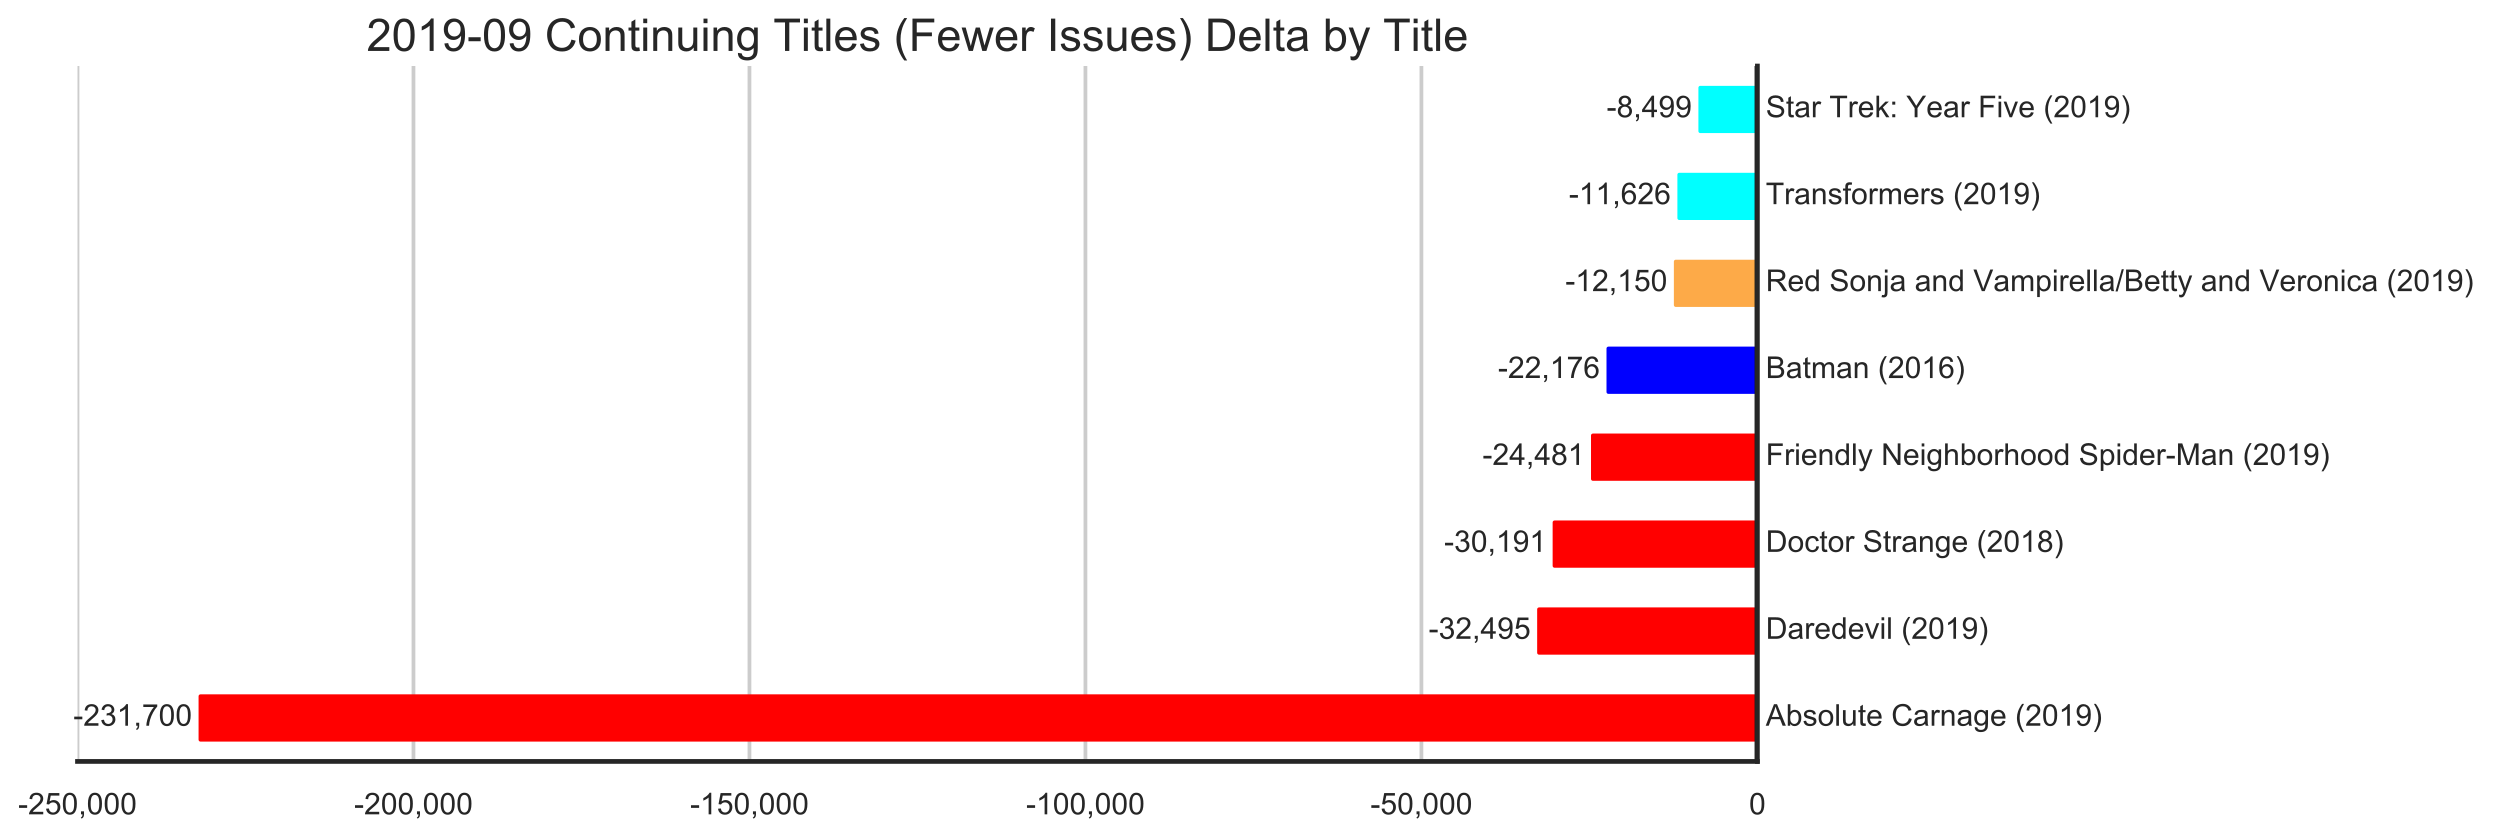 <?xml version="1.0" encoding="utf-8" standalone="no"?>
<!DOCTYPE svg PUBLIC "-//W3C//DTD SVG 1.1//EN"
  "http://www.w3.org/Graphics/SVG/1.1/DTD/svg11.dtd">
<!-- Created with matplotlib (https://matplotlib.org/) -->
<svg height="334.178pt" version="1.1" viewBox="0 0 996.481 334.178" width="996.481pt" xmlns="http://www.w3.org/2000/svg" xmlns:xlink="http://www.w3.org/1999/xlink">
 <defs>
  <style type="text/css">
*{stroke-linecap:butt;stroke-linejoin:round;}
  </style>
 </defs>
 <g id="figure_1">
  <g id="patch_1">
   <path d="M 0 334.178 
L 996.481 334.178 
L 996.481 0 
L 0 0 
z
" style="fill:#ffffff;"/>
  </g>
  <g id="axes_1">
   <g id="patch_2">
    <path d="M 30.884 303.503 
L 700.484 303.503 
L 700.484 26.303 
L 30.884 26.303 
z
" style="fill:#ffffff;"/>
   </g>
   <g id="matplotlib.axis_1">
    <g id="xtick_1">
     <g id="line2d_1">
      <path clip-path="url(#p18f985af17)" d="M 30.884 303.503 
L 30.884 26.303 
" style="fill:none;stroke:#cccccc;stroke-linecap:round;stroke-width:1.5;"/>
     </g>
     <g id="text_1">
      <!-- -250,000 -->
      <defs>
       <path d="M 3.172 21.484 
L 3.172 30.328 
L 30.172 30.328 
L 30.172 21.484 
z
" id="ArialMT-45"/>
       <path d="M 50.344 8.453 
L 50.344 0 
L 3.031 0 
Q 2.938 3.172 4.047 6.109 
Q 5.859 10.938 9.828 15.625 
Q 13.812 20.312 21.344 26.469 
Q 33.016 36.031 37.109 41.625 
Q 41.219 47.219 41.219 52.203 
Q 41.219 57.422 37.469 61 
Q 33.734 64.594 27.734 64.594 
Q 21.391 64.594 17.578 60.781 
Q 13.766 56.984 13.719 50.25 
L 4.688 51.172 
Q 5.609 61.281 11.656 66.578 
Q 17.719 71.875 27.938 71.875 
Q 38.234 71.875 44.234 66.156 
Q 50.25 60.453 50.25 52 
Q 50.25 47.703 48.484 43.547 
Q 46.734 39.406 42.656 34.812 
Q 38.578 30.219 29.109 22.219 
Q 21.188 15.578 18.938 13.203 
Q 16.703 10.844 15.234 8.453 
z
" id="ArialMT-50"/>
       <path d="M 4.156 18.75 
L 13.375 19.531 
Q 14.406 12.797 18.141 9.391 
Q 21.875 6 27.156 6 
Q 33.5 6 37.891 10.781 
Q 42.281 15.578 42.281 23.484 
Q 42.281 31 38.062 35.344 
Q 33.844 39.703 27 39.703 
Q 22.75 39.703 19.328 37.766 
Q 15.922 35.844 13.969 32.766 
L 5.719 33.844 
L 12.641 70.609 
L 48.25 70.609 
L 48.25 62.203 
L 19.672 62.203 
L 15.828 42.969 
Q 22.266 47.469 29.344 47.469 
Q 38.719 47.469 45.156 40.969 
Q 51.609 34.469 51.609 24.266 
Q 51.609 14.547 45.953 7.469 
Q 39.062 -1.219 27.156 -1.219 
Q 17.391 -1.219 11.203 4.25 
Q 5.031 9.719 4.156 18.75 
z
" id="ArialMT-53"/>
       <path d="M 4.156 35.297 
Q 4.156 48 6.766 55.734 
Q 9.375 63.484 14.516 67.672 
Q 19.672 71.875 27.484 71.875 
Q 33.25 71.875 37.594 69.547 
Q 41.938 67.234 44.766 62.859 
Q 47.609 58.5 49.219 52.219 
Q 50.828 45.953 50.828 35.297 
Q 50.828 22.703 48.234 14.969 
Q 45.656 7.234 40.5 3 
Q 35.359 -1.219 27.484 -1.219 
Q 17.141 -1.219 11.234 6.203 
Q 4.156 15.141 4.156 35.297 
z
M 13.188 35.297 
Q 13.188 17.672 17.312 11.828 
Q 21.438 6 27.484 6 
Q 33.547 6 37.672 11.859 
Q 41.797 17.719 41.797 35.297 
Q 41.797 52.984 37.672 58.781 
Q 33.547 64.594 27.391 64.594 
Q 21.344 64.594 17.719 59.469 
Q 13.188 52.938 13.188 35.297 
z
" id="ArialMT-48"/>
       <path d="M 8.891 0 
L 8.891 10.016 
L 18.891 10.016 
L 18.891 0 
Q 18.891 -5.516 16.938 -8.906 
Q 14.984 -12.312 10.75 -14.156 
L 8.297 -10.406 
Q 11.078 -9.188 12.391 -6.812 
Q 13.719 -4.438 13.875 0 
z
" id="ArialMT-44"/>
      </defs>
      <g style="fill:#262626;" transform="translate(7.2 324.593)scale(0.12 -0.12)">
       <use xlink:href="#ArialMT-45"/>
       <use x="33.301" xlink:href="#ArialMT-50"/>
       <use x="88.916" xlink:href="#ArialMT-53"/>
       <use x="144.531" xlink:href="#ArialMT-48"/>
       <use x="200.146" xlink:href="#ArialMT-44"/>
       <use x="227.93" xlink:href="#ArialMT-48"/>
       <use x="283.545" xlink:href="#ArialMT-48"/>
       <use x="339.16" xlink:href="#ArialMT-48"/>
      </g>
     </g>
    </g>
    <g id="xtick_2">
     <g id="line2d_2">
      <path clip-path="url(#p18f985af17)" d="M 164.804 303.503 
L 164.804 26.303 
" style="fill:none;stroke:#cccccc;stroke-linecap:round;stroke-width:1.5;"/>
     </g>
     <g id="text_2">
      <!-- -200,000 -->
      <g style="fill:#262626;" transform="translate(141.12 324.593)scale(0.12 -0.12)">
       <use xlink:href="#ArialMT-45"/>
       <use x="33.301" xlink:href="#ArialMT-50"/>
       <use x="88.916" xlink:href="#ArialMT-48"/>
       <use x="144.531" xlink:href="#ArialMT-48"/>
       <use x="200.146" xlink:href="#ArialMT-44"/>
       <use x="227.93" xlink:href="#ArialMT-48"/>
       <use x="283.545" xlink:href="#ArialMT-48"/>
       <use x="339.16" xlink:href="#ArialMT-48"/>
      </g>
     </g>
    </g>
    <g id="xtick_3">
     <g id="line2d_3">
      <path clip-path="url(#p18f985af17)" d="M 298.724 303.503 
L 298.724 26.303 
" style="fill:none;stroke:#cccccc;stroke-linecap:round;stroke-width:1.5;"/>
     </g>
     <g id="text_3">
      <!-- -150,000 -->
      <defs>
       <path d="M 37.25 0 
L 28.469 0 
L 28.469 56 
Q 25.297 52.984 20.141 49.953 
Q 14.984 46.922 10.891 45.406 
L 10.891 53.906 
Q 18.266 57.375 23.781 62.297 
Q 29.297 67.234 31.594 71.875 
L 37.25 71.875 
z
" id="ArialMT-49"/>
      </defs>
      <g style="fill:#262626;" transform="translate(275.04 324.593)scale(0.12 -0.12)">
       <use xlink:href="#ArialMT-45"/>
       <use x="33.301" xlink:href="#ArialMT-49"/>
       <use x="88.916" xlink:href="#ArialMT-53"/>
       <use x="144.531" xlink:href="#ArialMT-48"/>
       <use x="200.146" xlink:href="#ArialMT-44"/>
       <use x="227.93" xlink:href="#ArialMT-48"/>
       <use x="283.545" xlink:href="#ArialMT-48"/>
       <use x="339.16" xlink:href="#ArialMT-48"/>
      </g>
     </g>
    </g>
    <g id="xtick_4">
     <g id="line2d_4">
      <path clip-path="url(#p18f985af17)" d="M 432.644 303.503 
L 432.644 26.303 
" style="fill:none;stroke:#cccccc;stroke-linecap:round;stroke-width:1.5;"/>
     </g>
     <g id="text_4">
      <!-- -100,000 -->
      <g style="fill:#262626;" transform="translate(408.96 324.593)scale(0.12 -0.12)">
       <use xlink:href="#ArialMT-45"/>
       <use x="33.301" xlink:href="#ArialMT-49"/>
       <use x="88.916" xlink:href="#ArialMT-48"/>
       <use x="144.531" xlink:href="#ArialMT-48"/>
       <use x="200.146" xlink:href="#ArialMT-44"/>
       <use x="227.93" xlink:href="#ArialMT-48"/>
       <use x="283.545" xlink:href="#ArialMT-48"/>
       <use x="339.16" xlink:href="#ArialMT-48"/>
      </g>
     </g>
    </g>
    <g id="xtick_5">
     <g id="line2d_5">
      <path clip-path="url(#p18f985af17)" d="M 566.564 303.503 
L 566.564 26.303 
" style="fill:none;stroke:#cccccc;stroke-linecap:round;stroke-width:1.5;"/>
     </g>
     <g id="text_5">
      <!-- -50,000 -->
      <g style="fill:#262626;" transform="translate(546.217 324.593)scale(0.12 -0.12)">
       <use xlink:href="#ArialMT-45"/>
       <use x="33.301" xlink:href="#ArialMT-53"/>
       <use x="88.916" xlink:href="#ArialMT-48"/>
       <use x="144.531" xlink:href="#ArialMT-44"/>
       <use x="172.314" xlink:href="#ArialMT-48"/>
       <use x="227.93" xlink:href="#ArialMT-48"/>
       <use x="283.545" xlink:href="#ArialMT-48"/>
      </g>
     </g>
    </g>
    <g id="xtick_6">
     <g id="line2d_6">
      <path clip-path="url(#p18f985af17)" d="M 700.484 303.503 
L 700.484 26.303 
" style="fill:none;stroke:#cccccc;stroke-linecap:round;stroke-width:1.5;"/>
     </g>
     <g id="text_6">
      <!-- 0 -->
      <g style="fill:#262626;" transform="translate(697.148 324.593)scale(0.12 -0.12)">
       <use xlink:href="#ArialMT-48"/>
      </g>
     </g>
    </g>
   </g>
   <g id="patch_3">
    <path clip-path="url(#p18f985af17)" d="M 700.484 34.966 
L 677.72 34.966 
L 677.72 52.291 
L 700.484 52.291 
z
" style="fill:#00ffff;stroke:#00ffff;stroke-linejoin:miter;stroke-width:1.5;"/>
   </g>
   <g id="patch_4">
    <path clip-path="url(#p18f985af17)" d="M 700.484 69.616 
L 669.345 69.616 
L 669.345 86.941 
L 700.484 86.941 
z
" style="fill:#00ffff;stroke:#00ffff;stroke-linejoin:miter;stroke-width:1.5;"/>
   </g>
   <g id="patch_5">
    <path clip-path="url(#p18f985af17)" d="M 700.484 104.266 
L 667.942 104.266 
L 667.942 121.591 
L 700.484 121.591 
z
" style="fill:#fdaa48;stroke:#fdaa48;stroke-linejoin:miter;stroke-width:1.5;"/>
   </g>
   <g id="patch_6">
    <path clip-path="url(#p18f985af17)" d="M 700.484 138.916 
L 641.088 138.916 
L 641.088 156.241 
L 700.484 156.241 
z
" style="fill:#0000ff;stroke:#0000ff;stroke-linejoin:miter;stroke-width:1.5;"/>
   </g>
   <g id="patch_7">
    <path clip-path="url(#p18f985af17)" d="M 700.484 173.566 
L 634.914 173.566 
L 634.914 190.891 
L 700.484 190.891 
z
" style="fill:#ff0000;stroke:#ff0000;stroke-linejoin:miter;stroke-width:1.5;"/>
   </g>
   <g id="patch_8">
    <path clip-path="url(#p18f985af17)" d="M 700.484 208.216 
L 619.62 208.216 
L 619.62 225.541 
L 700.484 225.541 
z
" style="fill:#ff0000;stroke:#ff0000;stroke-linejoin:miter;stroke-width:1.5;"/>
   </g>
   <g id="patch_9">
    <path clip-path="url(#p18f985af17)" d="M 700.484 242.866 
L 613.449 242.866 
L 613.449 260.191 
L 700.484 260.191 
z
" style="fill:#ff0000;stroke:#ff0000;stroke-linejoin:miter;stroke-width:1.5;"/>
   </g>
   <g id="patch_10">
    <path clip-path="url(#p18f985af17)" d="M 700.484 277.516 
L 79.899 277.516 
L 79.899 294.841 
L 700.484 294.841 
z
" style="fill:#ff0000;stroke:#ff0000;stroke-linejoin:miter;stroke-width:1.5;"/>
   </g>
   <g id="line2d_7">
    <path clip-path="url(#p18f985af17)" style="fill:none;stroke:#1a1a1a;stroke-linecap:round;stroke-width:2.25;"/>
   </g>
   <g id="line2d_8">
    <path clip-path="url(#p18f985af17)" d="M 700.484 303.503 
L 700.484 26.303 
" style="fill:none;stroke:#1a1a1a;stroke-linecap:round;stroke-width:2.25;"/>
   </g>
   <g id="patch_11">
    <path d="M 700.484 303.503 
L 700.484 26.303 
" style="fill:none;stroke:#262626;stroke-linecap:square;stroke-linejoin:miter;stroke-width:1.875;"/>
   </g>
   <g id="patch_12">
    <path d="M 30.884 303.503 
L 700.484 303.503 
" style="fill:none;stroke:#262626;stroke-linecap:square;stroke-linejoin:miter;stroke-width:1.875;"/>
   </g>
   <g id="text_7">
    <!--  Star Trek: Year Five (2019)  -->
    <defs>
     <path id="ArialMT-32"/>
     <path d="M 4.5 23 
L 13.422 23.781 
Q 14.062 18.406 16.375 14.969 
Q 18.703 11.531 23.578 9.406 
Q 28.469 7.281 34.578 7.281 
Q 39.984 7.281 44.141 8.891 
Q 48.297 10.5 50.312 13.297 
Q 52.344 16.109 52.344 19.438 
Q 52.344 22.797 50.391 25.312 
Q 48.438 27.828 43.953 29.547 
Q 41.062 30.672 31.203 33.031 
Q 21.344 35.406 17.391 37.5 
Q 12.25 40.188 9.734 44.156 
Q 7.234 48.141 7.234 53.078 
Q 7.234 58.5 10.297 63.203 
Q 13.375 67.922 19.281 70.359 
Q 25.203 72.797 32.422 72.797 
Q 40.375 72.797 46.453 70.234 
Q 52.547 67.672 55.812 62.688 
Q 59.078 57.719 59.328 51.422 
L 50.25 50.734 
Q 49.516 57.516 45.281 60.984 
Q 41.062 64.453 32.812 64.453 
Q 24.219 64.453 20.281 61.297 
Q 16.359 58.156 16.359 53.719 
Q 16.359 49.859 19.141 47.359 
Q 21.875 44.875 33.422 42.266 
Q 44.969 39.656 49.266 37.703 
Q 55.516 34.812 58.484 30.391 
Q 61.469 25.984 61.469 20.219 
Q 61.469 14.5 58.203 9.438 
Q 54.938 4.391 48.797 1.578 
Q 42.672 -1.219 35.016 -1.219 
Q 25.297 -1.219 18.719 1.609 
Q 12.156 4.438 8.422 10.125 
Q 4.688 15.828 4.5 23 
z
" id="ArialMT-83"/>
     <path d="M 25.781 7.859 
L 27.047 0.094 
Q 23.344 -0.688 20.406 -0.688 
Q 15.625 -0.688 12.984 0.828 
Q 10.359 2.344 9.281 4.812 
Q 8.203 7.281 8.203 15.188 
L 8.203 45.016 
L 1.766 45.016 
L 1.766 51.859 
L 8.203 51.859 
L 8.203 64.703 
L 16.938 69.969 
L 16.938 51.859 
L 25.781 51.859 
L 25.781 45.016 
L 16.938 45.016 
L 16.938 14.703 
Q 16.938 10.938 17.406 9.859 
Q 17.875 8.797 18.922 8.156 
Q 19.969 7.516 21.922 7.516 
Q 23.391 7.516 25.781 7.859 
z
" id="ArialMT-116"/>
     <path d="M 40.438 6.391 
Q 35.547 2.25 31.031 0.531 
Q 26.516 -1.172 21.344 -1.172 
Q 12.797 -1.172 8.203 3 
Q 3.609 7.172 3.609 13.672 
Q 3.609 17.484 5.344 20.625 
Q 7.078 23.781 9.891 25.688 
Q 12.703 27.594 16.219 28.562 
Q 18.797 29.25 24.031 29.891 
Q 34.672 31.156 39.703 32.906 
Q 39.75 34.719 39.75 35.203 
Q 39.75 40.578 37.25 42.781 
Q 33.891 45.75 27.25 45.75 
Q 21.047 45.75 18.094 43.578 
Q 15.141 41.406 13.719 35.891 
L 5.125 37.062 
Q 6.297 42.578 8.984 45.969 
Q 11.672 49.359 16.75 51.188 
Q 21.828 53.031 28.516 53.031 
Q 35.156 53.031 39.297 51.469 
Q 43.453 49.906 45.406 47.531 
Q 47.359 45.172 48.141 41.547 
Q 48.578 39.312 48.578 33.453 
L 48.578 21.734 
Q 48.578 9.469 49.141 6.219 
Q 49.703 2.984 51.375 0 
L 42.188 0 
Q 40.828 2.734 40.438 6.391 
z
M 39.703 26.031 
Q 34.906 24.078 25.344 22.703 
Q 19.922 21.922 17.672 20.938 
Q 15.438 19.969 14.203 18.094 
Q 12.984 16.219 12.984 13.922 
Q 12.984 10.406 15.641 8.062 
Q 18.312 5.719 23.438 5.719 
Q 28.516 5.719 32.469 7.938 
Q 36.422 10.156 38.281 14.016 
Q 39.703 17 39.703 22.797 
z
" id="ArialMT-97"/>
     <path d="M 6.5 0 
L 6.5 51.859 
L 14.406 51.859 
L 14.406 44 
Q 17.438 49.516 20 51.266 
Q 22.562 53.031 25.641 53.031 
Q 30.078 53.031 34.672 50.203 
L 31.641 42.047 
Q 28.422 43.953 25.203 43.953 
Q 22.312 43.953 20.016 42.219 
Q 17.719 40.484 16.75 37.406 
Q 15.281 32.719 15.281 27.156 
L 15.281 0 
z
" id="ArialMT-114"/>
     <path d="M 25.922 0 
L 25.922 63.141 
L 2.344 63.141 
L 2.344 71.578 
L 59.078 71.578 
L 59.078 63.141 
L 35.406 63.141 
L 35.406 0 
z
" id="ArialMT-84"/>
     <path d="M 42.094 16.703 
L 51.172 15.578 
Q 49.031 7.625 43.219 3.219 
Q 37.406 -1.172 28.375 -1.172 
Q 17 -1.172 10.328 5.828 
Q 3.656 12.844 3.656 25.484 
Q 3.656 38.578 10.391 45.797 
Q 17.141 53.031 27.875 53.031 
Q 38.281 53.031 44.875 45.953 
Q 51.469 38.875 51.469 26.031 
Q 51.469 25.25 51.422 23.688 
L 12.75 23.688 
Q 13.234 15.141 17.578 10.594 
Q 21.922 6.062 28.422 6.062 
Q 33.25 6.062 36.672 8.594 
Q 40.094 11.141 42.094 16.703 
z
M 13.234 30.906 
L 42.188 30.906 
Q 41.609 37.453 38.875 40.719 
Q 34.672 45.797 27.984 45.797 
Q 21.922 45.797 17.797 41.75 
Q 13.672 37.703 13.234 30.906 
z
" id="ArialMT-101"/>
     <path d="M 6.641 0 
L 6.641 71.578 
L 15.438 71.578 
L 15.438 30.766 
L 36.234 51.859 
L 47.609 51.859 
L 27.781 32.625 
L 49.609 0 
L 38.766 0 
L 21.625 26.516 
L 15.438 20.562 
L 15.438 0 
z
" id="ArialMT-107"/>
     <path d="M 9.031 41.844 
L 9.031 51.859 
L 19.047 51.859 
L 19.047 41.844 
z
M 9.031 0 
L 9.031 10.016 
L 19.047 10.016 
L 19.047 0 
z
" id="ArialMT-58"/>
     <path d="M 27.875 0 
L 27.875 30.328 
L 0.297 71.578 
L 11.812 71.578 
L 25.922 50 
Q 29.828 43.953 33.203 37.891 
Q 36.422 43.5 41.016 50.531 
L 54.891 71.578 
L 65.922 71.578 
L 37.359 30.328 
L 37.359 0 
z
" id="ArialMT-89"/>
     <path d="M 8.203 0 
L 8.203 71.578 
L 56.5 71.578 
L 56.5 63.141 
L 17.672 63.141 
L 17.672 40.969 
L 51.266 40.969 
L 51.266 32.516 
L 17.672 32.516 
L 17.672 0 
z
" id="ArialMT-70"/>
     <path d="M 6.641 61.469 
L 6.641 71.578 
L 15.438 71.578 
L 15.438 61.469 
z
M 6.641 0 
L 6.641 51.859 
L 15.438 51.859 
L 15.438 0 
z
" id="ArialMT-105"/>
     <path d="M 21 0 
L 1.266 51.859 
L 10.547 51.859 
L 21.688 20.797 
Q 23.484 15.766 25 10.359 
Q 26.172 14.453 28.266 20.219 
L 39.797 51.859 
L 48.828 51.859 
L 29.203 0 
z
" id="ArialMT-118"/>
     <path d="M 23.391 -21.047 
Q 16.109 -11.859 11.078 0.438 
Q 6.062 12.75 6.062 25.922 
Q 6.062 37.547 9.812 48.188 
Q 14.203 60.547 23.391 72.797 
L 29.688 72.797 
Q 23.781 62.641 21.875 58.297 
Q 18.891 51.562 17.188 44.234 
Q 15.094 35.109 15.094 25.875 
Q 15.094 2.391 29.688 -21.047 
z
" id="ArialMT-40"/>
     <path d="M 5.469 16.547 
L 13.922 17.328 
Q 14.984 11.375 18.016 8.688 
Q 21.047 6 25.781 6 
Q 29.828 6 32.875 7.859 
Q 35.938 9.719 37.891 12.812 
Q 39.844 15.922 41.156 21.188 
Q 42.484 26.469 42.484 31.938 
Q 42.484 32.516 42.438 33.688 
Q 39.797 29.5 35.234 26.875 
Q 30.672 24.266 25.344 24.266 
Q 16.453 24.266 10.297 30.703 
Q 4.156 37.156 4.156 47.703 
Q 4.156 58.594 10.578 65.234 
Q 17 71.875 26.656 71.875 
Q 33.641 71.875 39.422 68.109 
Q 45.219 64.359 48.219 57.391 
Q 51.219 50.438 51.219 37.25 
Q 51.219 23.531 48.234 15.406 
Q 45.266 7.281 39.375 3.031 
Q 33.5 -1.219 25.594 -1.219 
Q 17.188 -1.219 11.859 3.438 
Q 6.547 8.109 5.469 16.547 
z
M 41.453 48.141 
Q 41.453 55.719 37.422 60.156 
Q 33.406 64.594 27.734 64.594 
Q 21.875 64.594 17.531 59.812 
Q 13.188 55.031 13.188 47.406 
Q 13.188 40.578 17.312 36.297 
Q 21.438 32.031 27.484 32.031 
Q 33.594 32.031 37.516 36.297 
Q 41.453 40.578 41.453 48.141 
z
" id="ArialMT-57"/>
     <path d="M 12.359 -21.047 
L 6.062 -21.047 
Q 20.656 2.391 20.656 25.875 
Q 20.656 35.062 18.562 44.094 
Q 16.891 51.422 13.922 58.156 
Q 12.016 62.547 6.062 72.797 
L 12.359 72.797 
Q 21.531 60.547 25.922 48.188 
Q 29.688 37.547 29.688 25.922 
Q 29.688 12.75 24.625 0.438 
Q 19.578 -11.859 12.359 -21.047 
z
" id="ArialMT-41"/>
    </defs>
    <g style="fill:#262626;" transform="translate(700.484 46.733)scale(0.12 -0.12)">
     <use xlink:href="#ArialMT-32"/>
     <use x="27.783" xlink:href="#ArialMT-83"/>
     <use x="94.482" xlink:href="#ArialMT-116"/>
     <use x="122.266" xlink:href="#ArialMT-97"/>
     <use x="177.881" xlink:href="#ArialMT-114"/>
     <use x="211.182" xlink:href="#ArialMT-32"/>
     <use x="238.949" xlink:href="#ArialMT-84"/>
     <use x="299.986" xlink:href="#ArialMT-114"/>
     <use x="333.287" xlink:href="#ArialMT-101"/>
     <use x="388.902" xlink:href="#ArialMT-107"/>
     <use x="438.902" xlink:href="#ArialMT-58"/>
     <use x="466.686" xlink:href="#ArialMT-32"/>
     <use x="494.453" xlink:href="#ArialMT-89"/>
     <use x="561.012" xlink:href="#ArialMT-101"/>
     <use x="616.627" xlink:href="#ArialMT-97"/>
     <use x="672.242" xlink:href="#ArialMT-114"/>
     <use x="705.543" xlink:href="#ArialMT-32"/>
     <use x="733.326" xlink:href="#ArialMT-70"/>
     <use x="794.41" xlink:href="#ArialMT-105"/>
     <use x="816.627" xlink:href="#ArialMT-118"/>
     <use x="866.627" xlink:href="#ArialMT-101"/>
     <use x="922.242" xlink:href="#ArialMT-32"/>
     <use x="950.025" xlink:href="#ArialMT-40"/>
     <use x="983.326" xlink:href="#ArialMT-50"/>
     <use x="1038.941" xlink:href="#ArialMT-48"/>
     <use x="1094.557" xlink:href="#ArialMT-49"/>
     <use x="1150.172" xlink:href="#ArialMT-57"/>
     <use x="1205.787" xlink:href="#ArialMT-41"/>
     <use x="1239.088" xlink:href="#ArialMT-32"/>
    </g>
   </g>
   <g id="text_8">
    <!--  -8,499  -->
    <defs>
     <path d="M 17.672 38.812 
Q 12.203 40.828 9.562 44.531 
Q 6.938 48.25 6.938 53.422 
Q 6.938 61.234 12.547 66.547 
Q 18.172 71.875 27.484 71.875 
Q 36.859 71.875 42.578 66.422 
Q 48.297 60.984 48.297 53.172 
Q 48.297 48.188 45.672 44.5 
Q 43.062 40.828 37.75 38.812 
Q 44.344 36.672 47.781 31.875 
Q 51.219 27.094 51.219 20.453 
Q 51.219 11.281 44.719 5.031 
Q 38.234 -1.219 27.641 -1.219 
Q 17.047 -1.219 10.547 5.047 
Q 4.047 11.328 4.047 20.703 
Q 4.047 27.688 7.594 32.391 
Q 11.141 37.109 17.672 38.812 
z
M 15.922 53.719 
Q 15.922 48.641 19.188 45.406 
Q 22.469 42.188 27.688 42.188 
Q 32.766 42.188 36.016 45.375 
Q 39.266 48.578 39.266 53.219 
Q 39.266 58.062 35.906 61.359 
Q 32.562 64.656 27.594 64.656 
Q 22.562 64.656 19.234 61.422 
Q 15.922 58.203 15.922 53.719 
z
M 13.094 20.656 
Q 13.094 16.891 14.875 13.375 
Q 16.656 9.859 20.172 7.922 
Q 23.688 6 27.734 6 
Q 34.031 6 38.125 10.047 
Q 42.234 14.109 42.234 20.359 
Q 42.234 26.703 38.016 30.859 
Q 33.797 35.016 27.438 35.016 
Q 21.234 35.016 17.156 30.906 
Q 13.094 26.812 13.094 20.656 
z
" id="ArialMT-56"/>
     <path d="M 32.328 0 
L 32.328 17.141 
L 1.266 17.141 
L 1.266 25.203 
L 33.938 71.578 
L 41.109 71.578 
L 41.109 25.203 
L 50.781 25.203 
L 50.781 17.141 
L 41.109 17.141 
L 41.109 0 
z
M 32.328 25.203 
L 32.328 57.469 
L 9.906 25.203 
z
" id="ArialMT-52"/>
    </defs>
    <g style="fill:#262626;" transform="translate(637.031 46.731)scale(0.12 -0.12)">
     <use xlink:href="#ArialMT-32"/>
     <use x="27.783" xlink:href="#ArialMT-45"/>
     <use x="61.084" xlink:href="#ArialMT-56"/>
     <use x="116.699" xlink:href="#ArialMT-44"/>
     <use x="144.482" xlink:href="#ArialMT-52"/>
     <use x="200.098" xlink:href="#ArialMT-57"/>
     <use x="255.713" xlink:href="#ArialMT-57"/>
     <use x="311.328" xlink:href="#ArialMT-32"/>
    </g>
   </g>
   <g id="text_9">
    <!--  Transformers (2019)  -->
    <defs>
     <path d="M 6.594 0 
L 6.594 51.859 
L 14.5 51.859 
L 14.5 44.484 
Q 20.219 53.031 31 53.031 
Q 35.688 53.031 39.625 51.344 
Q 43.562 49.656 45.516 46.922 
Q 47.469 44.188 48.25 40.438 
Q 48.734 37.984 48.734 31.891 
L 48.734 0 
L 39.938 0 
L 39.938 31.547 
Q 39.938 36.922 38.906 39.578 
Q 37.891 42.234 35.281 43.812 
Q 32.672 45.406 29.156 45.406 
Q 23.531 45.406 19.453 41.844 
Q 15.375 38.281 15.375 28.328 
L 15.375 0 
z
" id="ArialMT-110"/>
     <path d="M 3.078 15.484 
L 11.766 16.844 
Q 12.5 11.625 15.844 8.844 
Q 19.188 6.062 25.203 6.062 
Q 31.25 6.062 34.172 8.516 
Q 37.109 10.984 37.109 14.312 
Q 37.109 17.281 34.516 19 
Q 32.719 20.172 25.531 21.969 
Q 15.875 24.422 12.141 26.203 
Q 8.406 27.984 6.469 31.125 
Q 4.547 34.281 4.547 38.094 
Q 4.547 41.547 6.125 44.5 
Q 7.719 47.469 10.453 49.422 
Q 12.5 50.922 16.031 51.969 
Q 19.578 53.031 23.641 53.031 
Q 29.734 53.031 34.344 51.266 
Q 38.969 49.516 41.156 46.5 
Q 43.359 43.5 44.188 38.484 
L 35.594 37.312 
Q 35.016 41.312 32.203 43.547 
Q 29.391 45.797 24.266 45.797 
Q 18.219 45.797 15.625 43.797 
Q 13.031 41.797 13.031 39.109 
Q 13.031 37.406 14.109 36.031 
Q 15.188 34.625 17.484 33.688 
Q 18.797 33.203 25.25 31.453 
Q 34.578 28.953 38.25 27.359 
Q 41.938 25.781 44.031 22.75 
Q 46.141 19.734 46.141 15.234 
Q 46.141 10.844 43.578 6.953 
Q 41.016 3.078 36.172 0.953 
Q 31.344 -1.172 25.25 -1.172 
Q 15.141 -1.172 9.844 3.031 
Q 4.547 7.234 3.078 15.484 
z
" id="ArialMT-115"/>
     <path d="M 8.688 0 
L 8.688 45.016 
L 0.922 45.016 
L 0.922 51.859 
L 8.688 51.859 
L 8.688 57.375 
Q 8.688 62.594 9.625 65.141 
Q 10.891 68.562 14.078 70.672 
Q 17.281 72.797 23.047 72.797 
Q 26.766 72.797 31.25 71.922 
L 29.938 64.266 
Q 27.203 64.75 24.75 64.75 
Q 20.75 64.75 19.094 63.031 
Q 17.438 61.328 17.438 56.641 
L 17.438 51.859 
L 27.547 51.859 
L 27.547 45.016 
L 17.438 45.016 
L 17.438 0 
z
" id="ArialMT-102"/>
     <path d="M 3.328 25.922 
Q 3.328 40.328 11.328 47.266 
Q 18.016 53.031 27.641 53.031 
Q 38.328 53.031 45.109 46.016 
Q 51.906 39.016 51.906 26.656 
Q 51.906 16.656 48.906 10.906 
Q 45.906 5.172 40.156 2 
Q 34.422 -1.172 27.641 -1.172 
Q 16.75 -1.172 10.031 5.812 
Q 3.328 12.797 3.328 25.922 
z
M 12.359 25.922 
Q 12.359 15.969 16.703 11.016 
Q 21.047 6.062 27.641 6.062 
Q 34.188 6.062 38.531 11.031 
Q 42.875 16.016 42.875 26.219 
Q 42.875 35.844 38.5 40.797 
Q 34.125 45.75 27.641 45.75 
Q 21.047 45.75 16.703 40.812 
Q 12.359 35.891 12.359 25.922 
z
" id="ArialMT-111"/>
     <path d="M 6.594 0 
L 6.594 51.859 
L 14.453 51.859 
L 14.453 44.578 
Q 16.891 48.391 20.938 50.703 
Q 25 53.031 30.172 53.031 
Q 35.938 53.031 39.625 50.641 
Q 43.312 48.25 44.828 43.953 
Q 50.984 53.031 60.844 53.031 
Q 68.562 53.031 72.703 48.75 
Q 76.859 44.484 76.859 35.594 
L 76.859 0 
L 68.109 0 
L 68.109 32.672 
Q 68.109 37.938 67.25 40.25 
Q 66.406 42.578 64.156 43.984 
Q 61.922 45.406 58.891 45.406 
Q 53.422 45.406 49.797 41.766 
Q 46.188 38.141 46.188 30.125 
L 46.188 0 
L 37.406 0 
L 37.406 33.688 
Q 37.406 39.547 35.25 42.469 
Q 33.109 45.406 28.219 45.406 
Q 24.516 45.406 21.359 43.453 
Q 18.219 41.5 16.797 37.734 
Q 15.375 33.984 15.375 26.906 
L 15.375 0 
z
" id="ArialMT-109"/>
    </defs>
    <g style="fill:#262626;" transform="translate(700.484 81.383)scale(0.12 -0.12)">
     <use xlink:href="#ArialMT-32"/>
     <use x="27.768" xlink:href="#ArialMT-84"/>
     <use x="88.805" xlink:href="#ArialMT-114"/>
     <use x="122.105" xlink:href="#ArialMT-97"/>
     <use x="177.721" xlink:href="#ArialMT-110"/>
     <use x="233.336" xlink:href="#ArialMT-115"/>
     <use x="283.336" xlink:href="#ArialMT-102"/>
     <use x="311.119" xlink:href="#ArialMT-111"/>
     <use x="366.734" xlink:href="#ArialMT-114"/>
     <use x="400.035" xlink:href="#ArialMT-109"/>
     <use x="483.336" xlink:href="#ArialMT-101"/>
     <use x="538.951" xlink:href="#ArialMT-114"/>
     <use x="572.252" xlink:href="#ArialMT-115"/>
     <use x="622.252" xlink:href="#ArialMT-32"/>
     <use x="650.035" xlink:href="#ArialMT-40"/>
     <use x="683.336" xlink:href="#ArialMT-50"/>
     <use x="738.951" xlink:href="#ArialMT-48"/>
     <use x="794.566" xlink:href="#ArialMT-49"/>
     <use x="850.182" xlink:href="#ArialMT-57"/>
     <use x="905.797" xlink:href="#ArialMT-41"/>
     <use x="939.098" xlink:href="#ArialMT-32"/>
    </g>
   </g>
   <g id="text_10">
    <!--  -11,626  -->
    <defs>
     <path d="M 49.75 54.047 
L 41.016 53.375 
Q 39.844 58.547 37.703 60.891 
Q 34.125 64.656 28.906 64.656 
Q 24.703 64.656 21.531 62.312 
Q 17.391 59.281 14.984 53.469 
Q 12.594 47.656 12.5 36.922 
Q 15.672 41.75 20.266 44.094 
Q 24.859 46.438 29.891 46.438 
Q 38.672 46.438 44.844 39.969 
Q 51.031 33.5 51.031 23.25 
Q 51.031 16.5 48.125 10.719 
Q 45.219 4.938 40.141 1.859 
Q 35.062 -1.219 28.609 -1.219 
Q 17.625 -1.219 10.688 6.859 
Q 3.766 14.938 3.766 33.5 
Q 3.766 54.25 11.422 63.672 
Q 18.109 71.875 29.438 71.875 
Q 37.891 71.875 43.281 67.141 
Q 48.688 62.406 49.75 54.047 
z
M 13.875 23.188 
Q 13.875 18.656 15.797 14.5 
Q 17.719 10.359 21.188 8.172 
Q 24.656 6 28.469 6 
Q 34.031 6 38.031 10.484 
Q 42.047 14.984 42.047 22.703 
Q 42.047 30.125 38.078 34.391 
Q 34.125 38.672 28.125 38.672 
Q 22.172 38.672 18.016 34.391 
Q 13.875 30.125 13.875 23.188 
z
" id="ArialMT-54"/>
    </defs>
    <g style="fill:#262626;" transform="translate(621.996 81.381)scale(0.12 -0.12)">
     <use xlink:href="#ArialMT-32"/>
     <use x="27.783" xlink:href="#ArialMT-45"/>
     <use x="61.084" xlink:href="#ArialMT-49"/>
     <use x="116.59" xlink:href="#ArialMT-49"/>
     <use x="172.205" xlink:href="#ArialMT-44"/>
     <use x="199.988" xlink:href="#ArialMT-54"/>
     <use x="255.604" xlink:href="#ArialMT-50"/>
     <use x="311.219" xlink:href="#ArialMT-54"/>
     <use x="366.834" xlink:href="#ArialMT-32"/>
    </g>
   </g>
   <g id="text_11">
    <!--  Red Sonja and Vampirella/Betty and Veronica (2019)  -->
    <defs>
     <path d="M 7.859 0 
L 7.859 71.578 
L 39.594 71.578 
Q 49.172 71.578 54.141 69.641 
Q 59.125 67.719 62.109 62.828 
Q 65.094 57.953 65.094 52.047 
Q 65.094 44.438 60.156 39.203 
Q 55.219 33.984 44.922 32.562 
Q 48.688 30.766 50.641 29 
Q 54.781 25.203 58.5 19.484 
L 70.953 0 
L 59.031 0 
L 49.562 14.891 
Q 45.406 21.344 42.719 24.75 
Q 40.047 28.172 37.922 29.531 
Q 35.797 30.906 33.594 31.453 
Q 31.984 31.781 28.328 31.781 
L 17.328 31.781 
L 17.328 0 
z
M 17.328 39.984 
L 37.703 39.984 
Q 44.188 39.984 47.844 41.328 
Q 51.516 42.672 53.422 45.625 
Q 55.328 48.578 55.328 52.047 
Q 55.328 57.125 51.641 60.391 
Q 47.953 63.672 39.984 63.672 
L 17.328 63.672 
z
" id="ArialMT-82"/>
     <path d="M 40.234 0 
L 40.234 6.547 
Q 35.297 -1.172 25.734 -1.172 
Q 19.531 -1.172 14.328 2.25 
Q 9.125 5.672 6.266 11.797 
Q 3.422 17.922 3.422 25.875 
Q 3.422 33.641 6 39.969 
Q 8.594 46.297 13.766 49.656 
Q 18.953 53.031 25.344 53.031 
Q 30.031 53.031 33.688 51.047 
Q 37.359 49.078 39.656 45.906 
L 39.656 71.578 
L 48.391 71.578 
L 48.391 0 
z
M 12.453 25.875 
Q 12.453 15.922 16.641 10.984 
Q 20.844 6.062 26.562 6.062 
Q 32.328 6.062 36.344 10.766 
Q 40.375 15.484 40.375 25.141 
Q 40.375 35.797 36.266 40.766 
Q 32.172 45.75 26.172 45.75 
Q 20.312 45.75 16.375 40.969 
Q 12.453 36.188 12.453 25.875 
z
" id="ArialMT-100"/>
     <path d="M 6.547 61.375 
L 6.547 71.578 
L 15.328 71.578 
L 15.328 61.375 
z
M -4.594 -20.125 
L -2.938 -12.641 
Q -0.297 -13.328 1.219 -13.328 
Q 3.906 -13.328 5.219 -11.547 
Q 6.547 -9.766 6.547 -2.641 
L 6.547 51.859 
L 15.328 51.859 
L 15.328 -2.828 
Q 15.328 -12.406 12.844 -16.156 
Q 9.672 -21.047 2.297 -21.047 
Q -1.266 -21.047 -4.594 -20.125 
z
" id="ArialMT-106"/>
     <path d="M 28.172 0 
L 0.438 71.578 
L 10.688 71.578 
L 29.297 19.578 
Q 31.547 13.328 33.062 7.859 
Q 34.719 13.719 36.922 19.578 
L 56.25 71.578 
L 65.922 71.578 
L 37.891 0 
z
" id="ArialMT-86"/>
     <path d="M 6.594 -19.875 
L 6.594 51.859 
L 14.594 51.859 
L 14.594 45.125 
Q 17.438 49.078 21 51.047 
Q 24.562 53.031 29.641 53.031 
Q 36.281 53.031 41.359 49.609 
Q 46.438 46.188 49.016 39.953 
Q 51.609 33.734 51.609 26.312 
Q 51.609 18.359 48.75 11.984 
Q 45.906 5.609 40.453 2.219 
Q 35.016 -1.172 29 -1.172 
Q 24.609 -1.172 21.109 0.688 
Q 17.625 2.547 15.375 5.375 
L 15.375 -19.875 
z
M 14.547 25.641 
Q 14.547 15.625 18.594 10.844 
Q 22.656 6.062 28.422 6.062 
Q 34.281 6.062 38.453 11.016 
Q 42.625 15.969 42.625 26.375 
Q 42.625 36.281 38.547 41.203 
Q 34.469 46.141 28.812 46.141 
Q 23.188 46.141 18.859 40.891 
Q 14.547 35.641 14.547 25.641 
z
" id="ArialMT-112"/>
     <path d="M 6.391 0 
L 6.391 71.578 
L 15.188 71.578 
L 15.188 0 
z
" id="ArialMT-108"/>
     <path d="M 0 -1.219 
L 20.75 72.797 
L 27.781 72.797 
L 7.078 -1.219 
z
" id="ArialMT-47"/>
     <path d="M 7.328 0 
L 7.328 71.578 
L 34.188 71.578 
Q 42.391 71.578 47.344 69.406 
Q 52.297 67.234 55.094 62.719 
Q 57.906 58.203 57.906 53.266 
Q 57.906 48.688 55.422 44.625 
Q 52.938 40.578 47.906 38.094 
Q 54.391 36.188 57.875 31.594 
Q 61.375 27 61.375 20.75 
Q 61.375 15.719 59.25 11.391 
Q 57.125 7.078 54 4.734 
Q 50.875 2.391 46.156 1.188 
Q 41.453 0 34.625 0 
z
M 16.797 41.5 
L 32.281 41.5 
Q 38.578 41.5 41.312 42.328 
Q 44.922 43.406 46.75 45.891 
Q 48.578 48.391 48.578 52.156 
Q 48.578 55.719 46.875 58.422 
Q 45.172 61.141 41.984 62.141 
Q 38.812 63.141 31.109 63.141 
L 16.797 63.141 
z
M 16.797 8.453 
L 34.625 8.453 
Q 39.203 8.453 41.062 8.797 
Q 44.344 9.375 46.531 10.734 
Q 48.734 12.109 50.141 14.719 
Q 51.562 17.328 51.562 20.75 
Q 51.562 24.75 49.516 27.703 
Q 47.469 30.672 43.828 31.859 
Q 40.188 33.062 33.344 33.062 
L 16.797 33.062 
z
" id="ArialMT-66"/>
     <path d="M 6.203 -19.969 
L 5.219 -11.719 
Q 8.109 -12.5 10.25 -12.5 
Q 13.188 -12.5 14.938 -11.516 
Q 16.703 -10.547 17.828 -8.797 
Q 18.656 -7.469 20.516 -2.25 
Q 20.75 -1.516 21.297 -0.094 
L 1.609 51.859 
L 11.078 51.859 
L 21.875 21.828 
Q 23.969 16.109 25.641 9.812 
Q 27.156 15.875 29.25 21.625 
L 40.328 51.859 
L 49.125 51.859 
L 29.391 -0.875 
Q 26.219 -9.422 24.469 -12.641 
Q 22.125 -17 19.094 -19.016 
Q 16.062 -21.047 11.859 -21.047 
Q 9.328 -21.047 6.203 -19.969 
z
" id="ArialMT-121"/>
     <path d="M 40.438 19 
L 49.078 17.875 
Q 47.656 8.938 41.812 3.875 
Q 35.984 -1.172 27.484 -1.172 
Q 16.844 -1.172 10.375 5.781 
Q 3.906 12.75 3.906 25.734 
Q 3.906 34.125 6.688 40.422 
Q 9.469 46.734 15.156 49.875 
Q 20.844 53.031 27.547 53.031 
Q 35.984 53.031 41.359 48.75 
Q 46.734 44.484 48.25 36.625 
L 39.703 35.297 
Q 38.484 40.531 35.375 43.156 
Q 32.281 45.797 27.875 45.797 
Q 21.234 45.797 17.078 41.031 
Q 12.938 36.281 12.938 25.984 
Q 12.938 15.531 16.938 10.797 
Q 20.953 6.062 27.391 6.062 
Q 32.562 6.062 36.031 9.234 
Q 39.5 12.406 40.438 19 
z
" id="ArialMT-99"/>
    </defs>
    <g style="fill:#262626;" transform="translate(700.484 116.033)scale(0.12 -0.12)">
     <use xlink:href="#ArialMT-32"/>
     <use x="27.783" xlink:href="#ArialMT-82"/>
     <use x="100" xlink:href="#ArialMT-101"/>
     <use x="155.615" xlink:href="#ArialMT-100"/>
     <use x="211.23" xlink:href="#ArialMT-32"/>
     <use x="239.014" xlink:href="#ArialMT-83"/>
     <use x="305.713" xlink:href="#ArialMT-111"/>
     <use x="361.328" xlink:href="#ArialMT-110"/>
     <use x="416.943" xlink:href="#ArialMT-106"/>
     <use x="439.16" xlink:href="#ArialMT-97"/>
     <use x="494.775" xlink:href="#ArialMT-32"/>
     <use x="522.559" xlink:href="#ArialMT-97"/>
     <use x="578.174" xlink:href="#ArialMT-110"/>
     <use x="633.789" xlink:href="#ArialMT-100"/>
     <use x="689.404" xlink:href="#ArialMT-32"/>
     <use x="717.188" xlink:href="#ArialMT-86"/>
     <use x="783.777" xlink:href="#ArialMT-97"/>
     <use x="839.393" xlink:href="#ArialMT-109"/>
     <use x="922.693" xlink:href="#ArialMT-112"/>
     <use x="978.309" xlink:href="#ArialMT-105"/>
     <use x="1000.525" xlink:href="#ArialMT-114"/>
     <use x="1033.826" xlink:href="#ArialMT-101"/>
     <use x="1089.441" xlink:href="#ArialMT-108"/>
     <use x="1111.658" xlink:href="#ArialMT-108"/>
     <use x="1133.875" xlink:href="#ArialMT-97"/>
     <use x="1189.49" xlink:href="#ArialMT-47"/>
     <use x="1217.273" xlink:href="#ArialMT-66"/>
     <use x="1283.973" xlink:href="#ArialMT-101"/>
     <use x="1339.588" xlink:href="#ArialMT-116"/>
     <use x="1367.371" xlink:href="#ArialMT-116"/>
     <use x="1395.154" xlink:href="#ArialMT-121"/>
     <use x="1445.154" xlink:href="#ArialMT-32"/>
     <use x="1472.938" xlink:href="#ArialMT-97"/>
     <use x="1528.553" xlink:href="#ArialMT-110"/>
     <use x="1584.168" xlink:href="#ArialMT-100"/>
     <use x="1639.783" xlink:href="#ArialMT-32"/>
     <use x="1667.566" xlink:href="#ArialMT-86"/>
     <use x="1734.188" xlink:href="#ArialMT-101"/>
     <use x="1789.803" xlink:href="#ArialMT-114"/>
     <use x="1823.104" xlink:href="#ArialMT-111"/>
     <use x="1878.719" xlink:href="#ArialMT-110"/>
     <use x="1934.334" xlink:href="#ArialMT-105"/>
     <use x="1956.551" xlink:href="#ArialMT-99"/>
     <use x="2006.551" xlink:href="#ArialMT-97"/>
     <use x="2062.166" xlink:href="#ArialMT-32"/>
     <use x="2089.949" xlink:href="#ArialMT-40"/>
     <use x="2123.25" xlink:href="#ArialMT-50"/>
     <use x="2178.865" xlink:href="#ArialMT-48"/>
     <use x="2234.48" xlink:href="#ArialMT-49"/>
     <use x="2290.096" xlink:href="#ArialMT-57"/>
     <use x="2345.711" xlink:href="#ArialMT-41"/>
     <use x="2379.012" xlink:href="#ArialMT-32"/>
    </g>
   </g>
   <g id="text_12">
    <!--  -12,150  -->
    <g style="fill:#262626;" transform="translate(620.579 116.031)scale(0.12 -0.12)">
     <use xlink:href="#ArialMT-32"/>
     <use x="27.783" xlink:href="#ArialMT-45"/>
     <use x="61.084" xlink:href="#ArialMT-49"/>
     <use x="116.699" xlink:href="#ArialMT-50"/>
     <use x="172.314" xlink:href="#ArialMT-44"/>
     <use x="200.098" xlink:href="#ArialMT-49"/>
     <use x="255.713" xlink:href="#ArialMT-53"/>
     <use x="311.328" xlink:href="#ArialMT-48"/>
     <use x="366.943" xlink:href="#ArialMT-32"/>
    </g>
   </g>
   <g id="text_13">
    <!--  Batman (2016)  -->
    <g style="fill:#262626;" transform="translate(700.484 150.683)scale(0.12 -0.12)">
     <use xlink:href="#ArialMT-32"/>
     <use x="27.783" xlink:href="#ArialMT-66"/>
     <use x="94.482" xlink:href="#ArialMT-97"/>
     <use x="150.098" xlink:href="#ArialMT-116"/>
     <use x="177.881" xlink:href="#ArialMT-109"/>
     <use x="261.182" xlink:href="#ArialMT-97"/>
     <use x="316.797" xlink:href="#ArialMT-110"/>
     <use x="372.412" xlink:href="#ArialMT-32"/>
     <use x="400.195" xlink:href="#ArialMT-40"/>
     <use x="433.496" xlink:href="#ArialMT-50"/>
     <use x="489.111" xlink:href="#ArialMT-48"/>
     <use x="544.727" xlink:href="#ArialMT-49"/>
     <use x="600.342" xlink:href="#ArialMT-54"/>
     <use x="655.957" xlink:href="#ArialMT-41"/>
     <use x="689.258" xlink:href="#ArialMT-32"/>
    </g>
   </g>
   <g id="text_14">
    <!--  -22,176  -->
    <defs>
     <path d="M 4.734 62.203 
L 4.734 70.656 
L 51.078 70.656 
L 51.078 63.812 
Q 44.234 56.547 37.516 44.484 
Q 30.812 32.422 27.156 19.672 
Q 24.516 10.688 23.781 0 
L 14.75 0 
Q 14.891 8.453 18.062 20.406 
Q 21.234 32.375 27.172 43.484 
Q 33.109 54.594 39.797 62.203 
z
" id="ArialMT-55"/>
    </defs>
    <g style="fill:#262626;" transform="translate(593.725 150.681)scale(0.12 -0.12)">
     <use xlink:href="#ArialMT-32"/>
     <use x="27.783" xlink:href="#ArialMT-45"/>
     <use x="61.084" xlink:href="#ArialMT-50"/>
     <use x="116.699" xlink:href="#ArialMT-50"/>
     <use x="172.314" xlink:href="#ArialMT-44"/>
     <use x="200.098" xlink:href="#ArialMT-49"/>
     <use x="255.713" xlink:href="#ArialMT-55"/>
     <use x="311.328" xlink:href="#ArialMT-54"/>
     <use x="366.943" xlink:href="#ArialMT-32"/>
    </g>
   </g>
   <g id="text_15">
    <!--  Friendly Neighborhood Spider-Man (2019)  -->
    <defs>
     <path d="M 7.625 0 
L 7.625 71.578 
L 17.328 71.578 
L 54.938 15.375 
L 54.938 71.578 
L 64.016 71.578 
L 64.016 0 
L 54.297 0 
L 16.703 56.25 
L 16.703 0 
z
" id="ArialMT-78"/>
     <path d="M 4.984 -4.297 
L 13.531 -5.562 
Q 14.062 -9.516 16.5 -11.328 
Q 19.781 -13.766 25.438 -13.766 
Q 31.547 -13.766 34.859 -11.328 
Q 38.188 -8.891 39.359 -4.5 
Q 40.047 -1.812 39.984 6.781 
Q 34.234 0 25.641 0 
Q 14.938 0 9.078 7.719 
Q 3.219 15.438 3.219 26.219 
Q 3.219 33.641 5.906 39.906 
Q 8.594 46.188 13.688 49.609 
Q 18.797 53.031 25.688 53.031 
Q 34.859 53.031 40.828 45.609 
L 40.828 51.859 
L 48.922 51.859 
L 48.922 7.031 
Q 48.922 -5.078 46.453 -10.125 
Q 44 -15.188 38.641 -18.109 
Q 33.297 -21.047 25.484 -21.047 
Q 16.219 -21.047 10.5 -16.875 
Q 4.781 -12.703 4.984 -4.297 
z
M 12.25 26.859 
Q 12.25 16.656 16.297 11.969 
Q 20.359 7.281 26.469 7.281 
Q 32.516 7.281 36.609 11.938 
Q 40.719 16.609 40.719 26.562 
Q 40.719 36.078 36.5 40.906 
Q 32.281 45.75 26.312 45.75 
Q 20.453 45.75 16.344 40.984 
Q 12.25 36.234 12.25 26.859 
z
" id="ArialMT-103"/>
     <path d="M 6.594 0 
L 6.594 71.578 
L 15.375 71.578 
L 15.375 45.906 
Q 21.531 53.031 30.906 53.031 
Q 36.672 53.031 40.922 50.75 
Q 45.172 48.484 47 44.484 
Q 48.828 40.484 48.828 32.859 
L 48.828 0 
L 40.047 0 
L 40.047 32.859 
Q 40.047 39.453 37.188 42.453 
Q 34.328 45.453 29.109 45.453 
Q 25.203 45.453 21.75 43.422 
Q 18.312 41.406 16.844 37.938 
Q 15.375 34.469 15.375 28.375 
L 15.375 0 
z
" id="ArialMT-104"/>
     <path d="M 14.703 0 
L 6.547 0 
L 6.547 71.578 
L 15.328 71.578 
L 15.328 46.047 
Q 20.906 53.031 29.547 53.031 
Q 34.328 53.031 38.594 51.094 
Q 42.875 49.172 45.625 45.672 
Q 48.391 42.188 49.953 37.25 
Q 51.516 32.328 51.516 26.703 
Q 51.516 13.375 44.922 6.094 
Q 38.328 -1.172 29.109 -1.172 
Q 19.922 -1.172 14.703 6.5 
z
M 14.594 26.312 
Q 14.594 17 17.141 12.844 
Q 21.297 6.062 28.375 6.062 
Q 34.125 6.062 38.328 11.062 
Q 42.531 16.062 42.531 25.984 
Q 42.531 36.141 38.5 40.969 
Q 34.469 45.797 28.766 45.797 
Q 23 45.797 18.797 40.797 
Q 14.594 35.797 14.594 26.312 
z
" id="ArialMT-98"/>
     <path d="M 7.422 0 
L 7.422 71.578 
L 21.688 71.578 
L 38.625 20.906 
Q 40.969 13.812 42.047 10.297 
Q 43.266 14.203 45.844 21.781 
L 62.984 71.578 
L 75.734 71.578 
L 75.734 0 
L 66.609 0 
L 66.609 59.906 
L 45.797 0 
L 37.25 0 
L 16.547 60.938 
L 16.547 0 
z
" id="ArialMT-77"/>
    </defs>
    <g style="fill:#262626;" transform="translate(700.484 185.333)scale(0.12 -0.12)">
     <use xlink:href="#ArialMT-32"/>
     <use x="27.783" xlink:href="#ArialMT-70"/>
     <use x="88.867" xlink:href="#ArialMT-114"/>
     <use x="122.168" xlink:href="#ArialMT-105"/>
     <use x="144.385" xlink:href="#ArialMT-101"/>
     <use x="200" xlink:href="#ArialMT-110"/>
     <use x="255.615" xlink:href="#ArialMT-100"/>
     <use x="311.23" xlink:href="#ArialMT-108"/>
     <use x="333.447" xlink:href="#ArialMT-121"/>
     <use x="383.447" xlink:href="#ArialMT-32"/>
     <use x="411.23" xlink:href="#ArialMT-78"/>
     <use x="483.447" xlink:href="#ArialMT-101"/>
     <use x="539.062" xlink:href="#ArialMT-105"/>
     <use x="561.279" xlink:href="#ArialMT-103"/>
     <use x="616.895" xlink:href="#ArialMT-104"/>
     <use x="672.51" xlink:href="#ArialMT-98"/>
     <use x="728.125" xlink:href="#ArialMT-111"/>
     <use x="783.74" xlink:href="#ArialMT-114"/>
     <use x="817.041" xlink:href="#ArialMT-104"/>
     <use x="872.656" xlink:href="#ArialMT-111"/>
     <use x="928.271" xlink:href="#ArialMT-111"/>
     <use x="983.887" xlink:href="#ArialMT-100"/>
     <use x="1039.502" xlink:href="#ArialMT-32"/>
     <use x="1067.285" xlink:href="#ArialMT-83"/>
     <use x="1133.984" xlink:href="#ArialMT-112"/>
     <use x="1189.6" xlink:href="#ArialMT-105"/>
     <use x="1211.816" xlink:href="#ArialMT-100"/>
     <use x="1267.432" xlink:href="#ArialMT-101"/>
     <use x="1323.047" xlink:href="#ArialMT-114"/>
     <use x="1356.348" xlink:href="#ArialMT-45"/>
     <use x="1389.648" xlink:href="#ArialMT-77"/>
     <use x="1472.949" xlink:href="#ArialMT-97"/>
     <use x="1528.564" xlink:href="#ArialMT-110"/>
     <use x="1584.18" xlink:href="#ArialMT-32"/>
     <use x="1611.963" xlink:href="#ArialMT-40"/>
     <use x="1645.264" xlink:href="#ArialMT-50"/>
     <use x="1700.879" xlink:href="#ArialMT-48"/>
     <use x="1756.494" xlink:href="#ArialMT-49"/>
     <use x="1812.109" xlink:href="#ArialMT-57"/>
     <use x="1867.725" xlink:href="#ArialMT-41"/>
     <use x="1901.025" xlink:href="#ArialMT-32"/>
    </g>
   </g>
   <g id="text_16">
    <!--  -24,481  -->
    <g style="fill:#262626;" transform="translate(587.552 185.331)scale(0.12 -0.12)">
     <use xlink:href="#ArialMT-32"/>
     <use x="27.783" xlink:href="#ArialMT-45"/>
     <use x="61.084" xlink:href="#ArialMT-50"/>
     <use x="116.699" xlink:href="#ArialMT-52"/>
     <use x="172.314" xlink:href="#ArialMT-44"/>
     <use x="200.098" xlink:href="#ArialMT-52"/>
     <use x="255.713" xlink:href="#ArialMT-56"/>
     <use x="311.328" xlink:href="#ArialMT-49"/>
     <use x="366.943" xlink:href="#ArialMT-32"/>
    </g>
   </g>
   <g id="text_17">
    <!--  Doctor Strange (2018)  -->
    <defs>
     <path d="M 7.719 0 
L 7.719 71.578 
L 32.375 71.578 
Q 40.719 71.578 45.125 70.562 
Q 51.266 69.141 55.609 65.438 
Q 61.281 60.641 64.078 53.188 
Q 66.891 45.75 66.891 36.188 
Q 66.891 28.031 64.984 21.734 
Q 63.094 15.438 60.109 11.297 
Q 57.125 7.172 53.578 4.797 
Q 50.047 2.438 45.047 1.219 
Q 40.047 0 33.547 0 
z
M 17.188 8.453 
L 32.469 8.453 
Q 39.547 8.453 43.578 9.766 
Q 47.609 11.078 50 13.484 
Q 53.375 16.844 55.25 22.531 
Q 57.125 28.219 57.125 36.328 
Q 57.125 47.562 53.438 53.594 
Q 49.75 59.625 44.484 61.672 
Q 40.672 63.141 32.234 63.141 
L 17.188 63.141 
z
" id="ArialMT-68"/>
    </defs>
    <g style="fill:#262626;" transform="translate(700.484 219.983)scale(0.12 -0.12)">
     <use xlink:href="#ArialMT-32"/>
     <use x="27.783" xlink:href="#ArialMT-68"/>
     <use x="100" xlink:href="#ArialMT-111"/>
     <use x="155.615" xlink:href="#ArialMT-99"/>
     <use x="205.615" xlink:href="#ArialMT-116"/>
     <use x="233.398" xlink:href="#ArialMT-111"/>
     <use x="289.014" xlink:href="#ArialMT-114"/>
     <use x="322.314" xlink:href="#ArialMT-32"/>
     <use x="350.098" xlink:href="#ArialMT-83"/>
     <use x="416.797" xlink:href="#ArialMT-116"/>
     <use x="444.58" xlink:href="#ArialMT-114"/>
     <use x="477.881" xlink:href="#ArialMT-97"/>
     <use x="533.496" xlink:href="#ArialMT-110"/>
     <use x="589.111" xlink:href="#ArialMT-103"/>
     <use x="644.727" xlink:href="#ArialMT-101"/>
     <use x="700.342" xlink:href="#ArialMT-32"/>
     <use x="728.125" xlink:href="#ArialMT-40"/>
     <use x="761.426" xlink:href="#ArialMT-50"/>
     <use x="817.041" xlink:href="#ArialMT-48"/>
     <use x="872.656" xlink:href="#ArialMT-49"/>
     <use x="928.271" xlink:href="#ArialMT-56"/>
     <use x="983.887" xlink:href="#ArialMT-41"/>
     <use x="1017.188" xlink:href="#ArialMT-32"/>
    </g>
   </g>
   <g id="text_18">
    <!--  -30,191  -->
    <defs>
     <path d="M 4.203 18.891 
L 12.984 20.062 
Q 14.5 12.594 18.141 9.297 
Q 21.781 6 27 6 
Q 33.203 6 37.469 10.297 
Q 41.75 14.594 41.75 20.953 
Q 41.75 27 37.797 30.922 
Q 33.844 34.859 27.734 34.859 
Q 25.25 34.859 21.531 33.891 
L 22.516 41.609 
Q 23.391 41.5 23.922 41.5 
Q 29.547 41.5 34.031 44.422 
Q 38.531 47.359 38.531 53.469 
Q 38.531 58.297 35.25 61.469 
Q 31.984 64.656 26.812 64.656 
Q 21.688 64.656 18.266 61.422 
Q 14.844 58.203 13.875 51.766 
L 5.078 53.328 
Q 6.688 62.156 12.391 67.016 
Q 18.109 71.875 26.609 71.875 
Q 32.469 71.875 37.391 69.359 
Q 42.328 66.844 44.938 62.5 
Q 47.562 58.156 47.562 53.266 
Q 47.562 48.641 45.062 44.828 
Q 42.578 41.016 37.703 38.766 
Q 44.047 37.312 47.562 32.688 
Q 51.078 28.078 51.078 21.141 
Q 51.078 11.766 44.234 5.25 
Q 37.406 -1.266 26.953 -1.266 
Q 17.531 -1.266 11.297 4.344 
Q 5.078 9.969 4.203 18.891 
z
" id="ArialMT-51"/>
    </defs>
    <g style="fill:#262626;" transform="translate(572.258 219.981)scale(0.12 -0.12)">
     <use xlink:href="#ArialMT-32"/>
     <use x="27.783" xlink:href="#ArialMT-45"/>
     <use x="61.084" xlink:href="#ArialMT-51"/>
     <use x="116.699" xlink:href="#ArialMT-48"/>
     <use x="172.314" xlink:href="#ArialMT-44"/>
     <use x="200.098" xlink:href="#ArialMT-49"/>
     <use x="255.713" xlink:href="#ArialMT-57"/>
     <use x="311.328" xlink:href="#ArialMT-49"/>
     <use x="366.943" xlink:href="#ArialMT-32"/>
    </g>
   </g>
   <g id="text_19">
    <!--  Daredevil (2019)  -->
    <g style="fill:#262626;" transform="translate(700.484 254.633)scale(0.12 -0.12)">
     <use xlink:href="#ArialMT-32"/>
     <use x="27.783" xlink:href="#ArialMT-68"/>
     <use x="100" xlink:href="#ArialMT-97"/>
     <use x="155.615" xlink:href="#ArialMT-114"/>
     <use x="188.916" xlink:href="#ArialMT-101"/>
     <use x="244.531" xlink:href="#ArialMT-100"/>
     <use x="300.146" xlink:href="#ArialMT-101"/>
     <use x="355.762" xlink:href="#ArialMT-118"/>
     <use x="405.762" xlink:href="#ArialMT-105"/>
     <use x="427.979" xlink:href="#ArialMT-108"/>
     <use x="450.195" xlink:href="#ArialMT-32"/>
     <use x="477.979" xlink:href="#ArialMT-40"/>
     <use x="511.279" xlink:href="#ArialMT-50"/>
     <use x="566.895" xlink:href="#ArialMT-48"/>
     <use x="622.51" xlink:href="#ArialMT-49"/>
     <use x="678.125" xlink:href="#ArialMT-57"/>
     <use x="733.74" xlink:href="#ArialMT-41"/>
     <use x="767.041" xlink:href="#ArialMT-32"/>
    </g>
   </g>
   <g id="text_20">
    <!--  -32,495  -->
    <g style="fill:#262626;" transform="translate(566.087 254.631)scale(0.12 -0.12)">
     <use xlink:href="#ArialMT-32"/>
     <use x="27.783" xlink:href="#ArialMT-45"/>
     <use x="61.084" xlink:href="#ArialMT-51"/>
     <use x="116.699" xlink:href="#ArialMT-50"/>
     <use x="172.314" xlink:href="#ArialMT-44"/>
     <use x="200.098" xlink:href="#ArialMT-52"/>
     <use x="255.713" xlink:href="#ArialMT-57"/>
     <use x="311.328" xlink:href="#ArialMT-53"/>
     <use x="366.943" xlink:href="#ArialMT-32"/>
    </g>
   </g>
   <g id="text_21">
    <!--  Absolute Carnage (2019)  -->
    <defs>
     <path d="M -0.141 0 
L 27.344 71.578 
L 37.547 71.578 
L 66.844 0 
L 56.062 0 
L 47.703 21.688 
L 17.781 21.688 
L 9.906 0 
z
M 20.516 29.391 
L 44.781 29.391 
L 37.312 49.219 
Q 33.891 58.25 32.234 64.062 
Q 30.859 57.172 28.375 50.391 
z
" id="ArialMT-65"/>
     <path d="M 40.578 0 
L 40.578 7.625 
Q 34.516 -1.172 24.125 -1.172 
Q 19.531 -1.172 15.547 0.578 
Q 11.578 2.344 9.641 5 
Q 7.719 7.672 6.938 11.531 
Q 6.391 14.109 6.391 19.734 
L 6.391 51.859 
L 15.188 51.859 
L 15.188 23.094 
Q 15.188 16.219 15.719 13.812 
Q 16.547 10.359 19.234 8.375 
Q 21.922 6.391 25.875 6.391 
Q 29.828 6.391 33.297 8.422 
Q 36.766 10.453 38.203 13.938 
Q 39.656 17.438 39.656 24.078 
L 39.656 51.859 
L 48.438 51.859 
L 48.438 0 
z
" id="ArialMT-117"/>
     <path d="M 58.797 25.094 
L 68.266 22.703 
Q 65.281 11.031 57.547 4.906 
Q 49.812 -1.219 38.625 -1.219 
Q 27.047 -1.219 19.797 3.484 
Q 12.547 8.203 8.766 17.141 
Q 4.984 26.078 4.984 36.328 
Q 4.984 47.516 9.25 55.828 
Q 13.531 64.156 21.406 68.469 
Q 29.297 72.797 38.766 72.797 
Q 49.516 72.797 56.828 67.328 
Q 64.156 61.859 67.047 51.953 
L 57.719 49.75 
Q 55.219 57.562 50.484 61.125 
Q 45.75 64.703 38.578 64.703 
Q 30.328 64.703 24.781 60.734 
Q 19.234 56.781 16.984 50.109 
Q 14.75 43.453 14.75 36.375 
Q 14.75 27.25 17.406 20.438 
Q 20.062 13.625 25.672 10.25 
Q 31.297 6.891 37.844 6.891 
Q 45.797 6.891 51.312 11.469 
Q 56.844 16.062 58.797 25.094 
z
" id="ArialMT-67"/>
    </defs>
    <g style="fill:#262626;" transform="translate(700.484 289.283)scale(0.12 -0.12)">
     <use xlink:href="#ArialMT-32"/>
     <use x="27.705" xlink:href="#ArialMT-65"/>
     <use x="94.404" xlink:href="#ArialMT-98"/>
     <use x="150.02" xlink:href="#ArialMT-115"/>
     <use x="200.02" xlink:href="#ArialMT-111"/>
     <use x="255.635" xlink:href="#ArialMT-108"/>
     <use x="277.852" xlink:href="#ArialMT-117"/>
     <use x="333.467" xlink:href="#ArialMT-116"/>
     <use x="361.25" xlink:href="#ArialMT-101"/>
     <use x="416.865" xlink:href="#ArialMT-32"/>
     <use x="444.648" xlink:href="#ArialMT-67"/>
     <use x="516.865" xlink:href="#ArialMT-97"/>
     <use x="572.48" xlink:href="#ArialMT-114"/>
     <use x="605.781" xlink:href="#ArialMT-110"/>
     <use x="661.396" xlink:href="#ArialMT-97"/>
     <use x="717.012" xlink:href="#ArialMT-103"/>
     <use x="772.627" xlink:href="#ArialMT-101"/>
     <use x="828.242" xlink:href="#ArialMT-32"/>
     <use x="856.025" xlink:href="#ArialMT-40"/>
     <use x="889.326" xlink:href="#ArialMT-50"/>
     <use x="944.941" xlink:href="#ArialMT-48"/>
     <use x="1000.557" xlink:href="#ArialMT-49"/>
     <use x="1056.172" xlink:href="#ArialMT-57"/>
     <use x="1111.787" xlink:href="#ArialMT-41"/>
     <use x="1145.088" xlink:href="#ArialMT-32"/>
    </g>
   </g>
   <g id="text_22">
    <!--  -231,700  -->
    <g style="fill:#262626;" transform="translate(25.863 289.281)scale(0.12 -0.12)">
     <use xlink:href="#ArialMT-32"/>
     <use x="27.783" xlink:href="#ArialMT-45"/>
     <use x="61.084" xlink:href="#ArialMT-50"/>
     <use x="116.699" xlink:href="#ArialMT-51"/>
     <use x="172.314" xlink:href="#ArialMT-49"/>
     <use x="227.93" xlink:href="#ArialMT-44"/>
     <use x="255.713" xlink:href="#ArialMT-55"/>
     <use x="311.328" xlink:href="#ArialMT-48"/>
     <use x="366.943" xlink:href="#ArialMT-48"/>
     <use x="422.559" xlink:href="#ArialMT-32"/>
    </g>
   </g>
   <g id="text_23">
    <!-- 2019-09 Continuing Titles (Fewer Issues) Delta by Title -->
    <defs>
     <path d="M 16.156 0 
L 0.297 51.859 
L 9.375 51.859 
L 17.625 21.922 
L 20.703 10.797 
Q 20.906 11.625 23.391 21.484 
L 31.641 51.859 
L 40.672 51.859 
L 48.438 21.781 
L 51.031 11.859 
L 54 21.875 
L 62.891 51.859 
L 71.438 51.859 
L 55.219 0 
L 46.094 0 
L 37.844 31.062 
L 35.844 39.891 
L 25.344 0 
z
" id="ArialMT-119"/>
     <path d="M 9.328 0 
L 9.328 71.578 
L 18.797 71.578 
L 18.797 0 
z
" id="ArialMT-73"/>
    </defs>
    <g style="fill:#262626;" transform="translate(146.115 20.303)scale(0.18 -0.18)">
     <use xlink:href="#ArialMT-50"/>
     <use x="55.615" xlink:href="#ArialMT-48"/>
     <use x="111.23" xlink:href="#ArialMT-49"/>
     <use x="166.846" xlink:href="#ArialMT-57"/>
     <use x="222.461" xlink:href="#ArialMT-45"/>
     <use x="255.762" xlink:href="#ArialMT-48"/>
     <use x="311.377" xlink:href="#ArialMT-57"/>
     <use x="366.992" xlink:href="#ArialMT-32"/>
     <use x="394.775" xlink:href="#ArialMT-67"/>
     <use x="466.992" xlink:href="#ArialMT-111"/>
     <use x="522.607" xlink:href="#ArialMT-110"/>
     <use x="578.223" xlink:href="#ArialMT-116"/>
     <use x="606.006" xlink:href="#ArialMT-105"/>
     <use x="628.223" xlink:href="#ArialMT-110"/>
     <use x="683.838" xlink:href="#ArialMT-117"/>
     <use x="739.453" xlink:href="#ArialMT-105"/>
     <use x="761.67" xlink:href="#ArialMT-110"/>
     <use x="817.285" xlink:href="#ArialMT-103"/>
     <use x="872.9" xlink:href="#ArialMT-32"/>
     <use x="900.668" xlink:href="#ArialMT-84"/>
     <use x="961.705" xlink:href="#ArialMT-105"/>
     <use x="983.922" xlink:href="#ArialMT-116"/>
     <use x="1011.705" xlink:href="#ArialMT-108"/>
     <use x="1033.922" xlink:href="#ArialMT-101"/>
     <use x="1089.537" xlink:href="#ArialMT-115"/>
     <use x="1139.537" xlink:href="#ArialMT-32"/>
     <use x="1167.32" xlink:href="#ArialMT-40"/>
     <use x="1200.621" xlink:href="#ArialMT-70"/>
     <use x="1261.705" xlink:href="#ArialMT-101"/>
     <use x="1317.32" xlink:href="#ArialMT-119"/>
     <use x="1389.537" xlink:href="#ArialMT-101"/>
     <use x="1445.152" xlink:href="#ArialMT-114"/>
     <use x="1478.453" xlink:href="#ArialMT-32"/>
     <use x="1506.236" xlink:href="#ArialMT-73"/>
     <use x="1534.02" xlink:href="#ArialMT-115"/>
     <use x="1584.02" xlink:href="#ArialMT-115"/>
     <use x="1634.02" xlink:href="#ArialMT-117"/>
     <use x="1689.635" xlink:href="#ArialMT-101"/>
     <use x="1745.25" xlink:href="#ArialMT-115"/>
     <use x="1795.25" xlink:href="#ArialMT-41"/>
     <use x="1828.551" xlink:href="#ArialMT-32"/>
     <use x="1856.334" xlink:href="#ArialMT-68"/>
     <use x="1928.551" xlink:href="#ArialMT-101"/>
     <use x="1984.166" xlink:href="#ArialMT-108"/>
     <use x="2006.383" xlink:href="#ArialMT-116"/>
     <use x="2034.166" xlink:href="#ArialMT-97"/>
     <use x="2089.781" xlink:href="#ArialMT-32"/>
     <use x="2117.564" xlink:href="#ArialMT-98"/>
     <use x="2173.18" xlink:href="#ArialMT-121"/>
     <use x="2223.18" xlink:href="#ArialMT-32"/>
     <use x="2250.947" xlink:href="#ArialMT-84"/>
     <use x="2311.984" xlink:href="#ArialMT-105"/>
     <use x="2334.201" xlink:href="#ArialMT-116"/>
     <use x="2361.984" xlink:href="#ArialMT-108"/>
     <use x="2384.201" xlink:href="#ArialMT-101"/>
    </g>
   </g>
  </g>
 </g>
 <defs>
  <clipPath id="p18f985af17">
   <rect height="277.2" width="669.6" x="30.884" y="26.303"/>
  </clipPath>
 </defs>
</svg>
